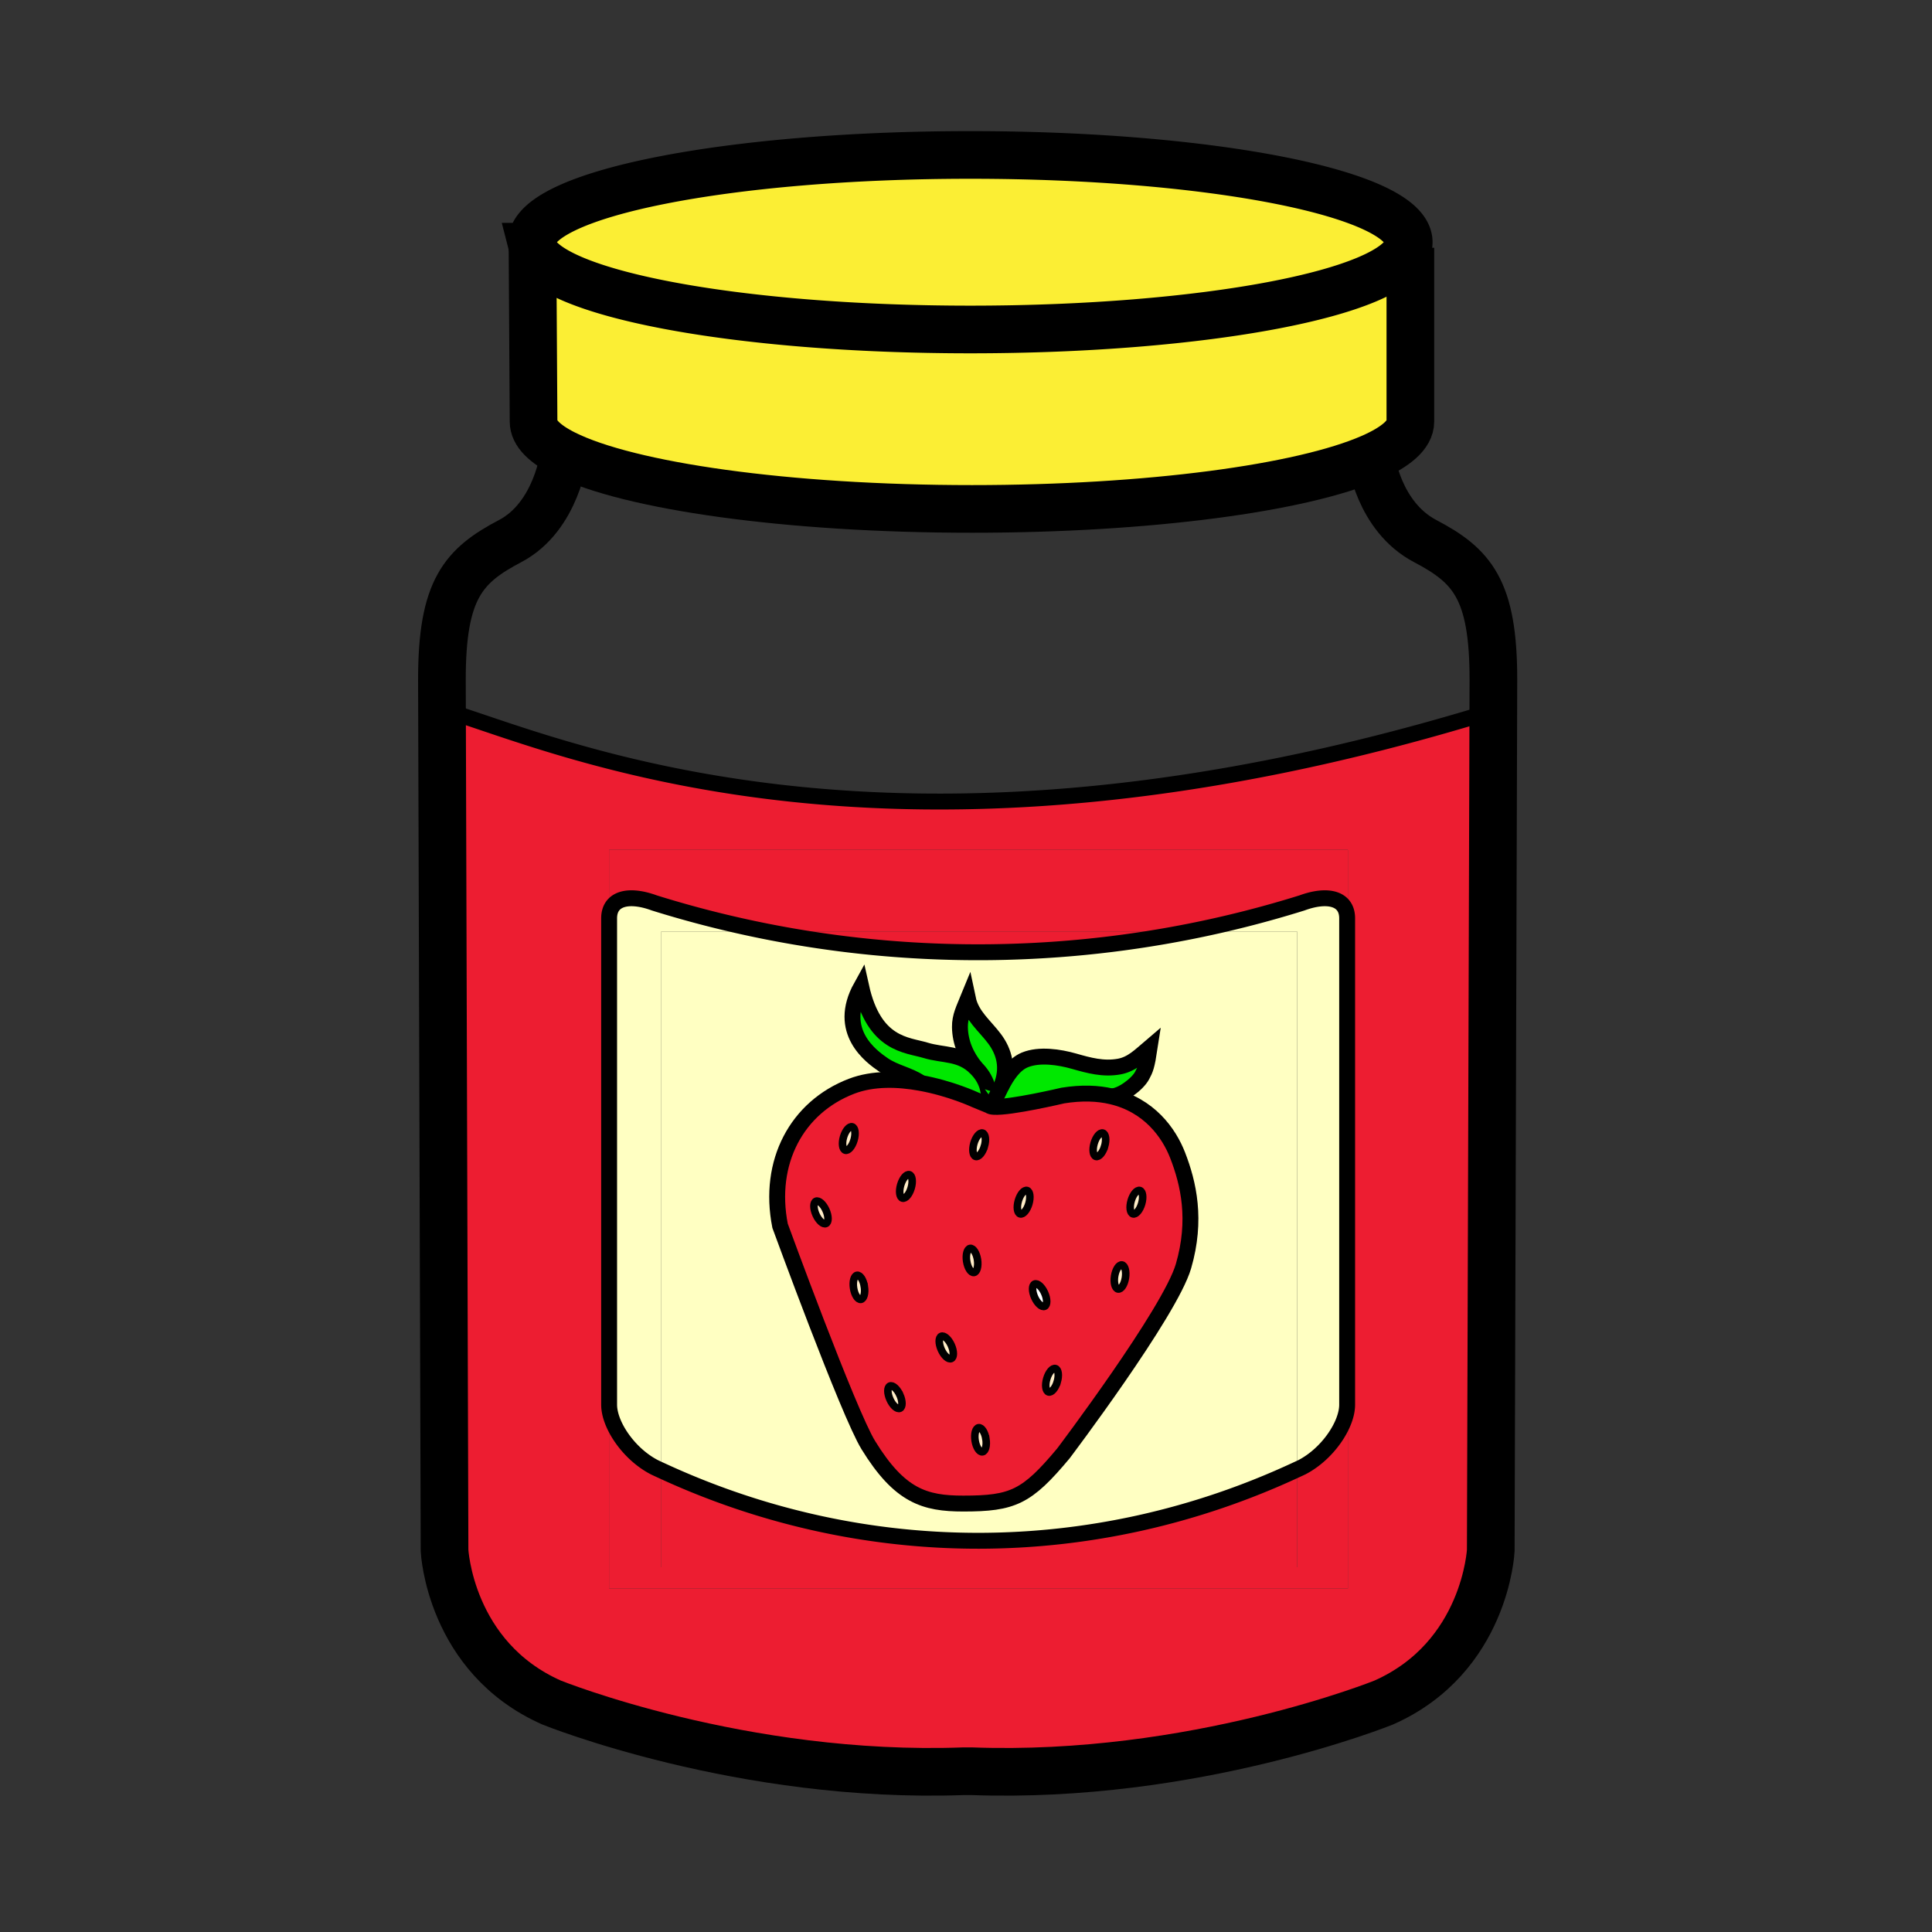 <svg xmlns="http://www.w3.org/2000/svg" width="850.89" height="850.89" viewBox="0 0 850.89 850.89" overflow="visible"><rect x="0" y="0" width="850.89" height="850.89" fill="#333333" stroke="none"/><path d="M234.52 108.66c5.2 20.3 89.54 36.45 192.84 36.45 102.97 0 187.12-16.05 192.77-36.27l1.021.29v76.57c0 5.68-6.2 11.08-17.32 15.93-30.41 13.28-97.68 22.51-175.76 22.51-81.51 0-151.22-10.06-179.55-24.28-8.73-4.38-13.53-9.16-13.53-14.16l-.471-77.04z" fill="#fbee34"/><path d="M573.4 397.67c11.34-4.17 19.909-2.05 19.909 6.78v214.21c0 8.85-8.569 21.649-19.909 27.53-.721.34-1.431.68-2.15 1V410.25h-47.3c16.65-3.3 33.15-7.49 49.45-12.58z" fill="#ffffc2"/><path d="M427.36 68.24c106.63 0 193.069 17.21 193.069 38.43 0 .73-.1 1.45-.3 2.17-5.649 20.22-89.8 36.27-192.77 36.27-103.3 0-187.64-16.15-192.84-36.45a8.41 8.41 0 0 1-.25-1.99c.001-21.22 86.441-38.43 193.091-38.43z" fill="#fbee34"/><path d="M337.63 410.25h186.32a479.21 479.21 0 0 1-186.32 0z" fill="#ed1d31"/><path d="M502.81 530.15c-.84 2.84-2.55 4.85-3.819 4.47-1.28-.37-1.641-2.98-.8-5.83.829-2.84 2.54-4.84 3.819-4.47 1.28.38 1.63 2.99.8 5.83zM494.12 557.11c1.31.21 2 2.75 1.54 5.68s-1.9 5.13-3.21 4.92c-1.32-.2-2.01-2.75-1.55-5.67.47-2.93 1.91-5.14 3.22-4.93zM482.69 509.33c-1.28-.37-1.641-2.99-.801-5.83.841-2.84 2.54-4.84 3.82-4.47s1.63 2.979.8 5.83c-.839 2.84-2.549 4.85-3.819 4.47zM461.02 607.22c.83-2.84 2.54-4.85 3.82-4.47s1.63 2.98.8 5.83c-.84 2.84-2.55 4.84-3.819 4.47-1.281-.38-1.641-2.98-.801-5.83z" fill="#ffeec8"/><path d="M455.68 565.52c1.21-.539 3.181 1.2 4.391 3.91 1.22 2.71 1.22 5.34.01 5.88-1.21.551-3.18-1.21-4.4-3.909-1.211-2.701-1.211-5.331-.001-5.881z" fill="#fff"/><path d="M448.51 528.79c.83-2.84 2.54-4.84 3.82-4.47 1.28.38 1.63 2.989.8 5.83-.84 2.84-2.55 4.85-3.82 4.47-1.28-.37-1.64-2.98-.8-5.83z" fill="#ffeec8"/><path d="M337.63 410.25a479.21 479.21 0 0 0 186.32 0h47.3v236.94c-89.35 41.71-190.57 41.869-280 .43V410.25h46.38zm67.62 66.66c-9.63-1.75-20.68-2.17-30.23 1.5-24.06 9.26-37.01 33.32-31.46 61.45 0 0 30.09 82.359 38.87 96.609 13.78 22.4 24.8 25.73 41.82 25.73 21.84 0 27.95-2.78 44.05-22.03 0 0 47.021-62.18 52.94-82.54s2.24-36.43-2.601-48.86c-3.8-9.779-12.489-22.05-29.13-25.909 4.34-.03 11.46-5.351 13.49-9.17 1.46-2.721 2.05-3.881 3.34-12.341-4.14 3.521-7.82 7.37-13.46 8.391-6.939 1.25-13.25-.48-19.86-2.37-6.439-1.83-15.26-3.19-21.659-.561-4.79 1.98-8.011 7.061-10.561 12.04 3.65-8.51 1.37-15.76-2.71-21.26-4.24-5.729-10.22-10.2-11.79-17.66-1.7 4.17-3.59 7.73-3.53 12.4.1 6.78 2.76 12.89 6.98 17.979-6.74-6.739-14.25-5.34-22.03-7.71-8.28-2.52-22.7-2.239-28.44-28.05-10.92 19.7 4.4 30.75 9.83 34.45 5.03 3.42 11.26 4.42 16.17 7.75l-.029.162z" fill="#ffffc2"/><path d="M435.82 482.58c-.11.08-.69-3.16-1.101-4.42-1.01-3.101-2.68-5.561-4.97-7.851-4.22-5.09-6.88-11.199-6.98-17.979-.06-4.67 1.83-8.23 3.53-12.4 1.57 7.46 7.55 11.931 11.79 17.66 4.08 5.5 6.36 12.75 2.71 21.26-.83 1.641-1.6 3.271-2.319 4.78l-2.66-1.05z" fill="#00e800"/><path d="M440.8 478.85c2.55-4.979 5.771-10.06 10.561-12.04 6.399-2.63 15.22-1.27 21.659.561 6.61 1.89 12.921 3.62 19.86 2.37 5.64-1.021 9.32-4.87 13.46-8.391-1.29 8.46-1.88 9.62-3.34 12.341-2.03 3.819-9.15 9.14-13.49 9.17-6.029-1.41-13.12-1.7-21.39-.37 0 0-23.25 5.49-30.46 4.979l.1-2.39c.23-.47.471-.95.721-1.45.719-1.51 1.489-3.14 2.319-4.78z" fill="#00e800"/><path d="M432.69 639.41c-1.32.21-2.761-2-3.221-4.93-.46-2.931.23-5.471 1.54-5.681 1.32-.2 2.75 2 3.21 4.931.471 2.93-.219 5.47-1.529 5.68z" fill="#ffeec8"/><path d="M291.25 647.62c89.43 41.439 190.65 41.28 280-.43v43.06h-280v-42.63z" fill="#ed1d31"/><path d="M429.73 509.33c-1.28-.37-1.631-2.99-.801-5.83.84-2.84 2.551-4.84 3.82-4.47 1.28.37 1.64 2.979.8 5.83-.829 2.84-2.539 4.85-3.819 4.47zM425.74 555.5c-.46-2.93.23-5.47 1.54-5.68 1.31-.2 2.75 2 3.22 4.93.46 2.92-.23 5.47-1.54 5.68-1.32.2-2.76-2-3.22-4.93z" fill="#ffeec8"/><path d="M379.28 434.55c5.74 25.811 20.16 25.53 28.44 28.05 7.78 2.37 15.29.971 22.03 7.71 2.29 2.29 3.96 4.75 4.97 7.851.41 1.26.99 4.5 1.101 4.42l2.66 1.05c-.25.5-.49.98-.721 1.45l-.1 2.39c-.96-.069-1.63-.239-1.93-.54l-6.301-2.59s-10.709-5.01-24.18-7.43l.03-.16c-4.91-3.33-11.14-4.33-16.17-7.75-5.429-3.701-20.749-14.751-9.829-34.451z" fill="#00e800"/><path d="M414.56 588.54c1.21-.54 3.18 1.21 4.4 3.91 1.21 2.7 1.21 5.34 0 5.88-1.21.55-3.18-1.2-4.4-3.91-1.21-2.7-1.21-5.34 0-5.88z" fill="#ffeec8"/><path d="M194.67 312.38c49.99 14.7 195.4 83.2 463.01.67l-1.12 369.82s-2.22 47.05-47.14 66.96c0 0-83.729 33.86-181.6 30.25h-3.291c-97.87 3.61-181.6-30.25-181.6-30.25-44.92-19.91-47.14-66.96-47.14-66.96l-1.119-370.49zm398.97 387.26V374.25H268.25v325.389h325.39z" fill="#ed1d31"/><path d="M396.69 521.85c.83-2.84 2.54-4.85 3.82-4.47 1.27.37 1.63 2.98.79 5.82-.83 2.85-2.54 4.85-3.82 4.479-1.27-.379-1.63-2.989-.79-5.829z" fill="#ffeec8"/><path d="M498.99 534.62c1.27.38 2.979-1.63 3.819-4.47.83-2.841.48-5.45-.8-5.83-1.279-.37-2.99 1.63-3.819 4.47-.84 2.85-.48 5.46.8 5.83zm-6.54 33.09c1.31.21 2.75-1.99 3.21-4.92s-.23-5.47-1.54-5.68c-1.311-.21-2.75 2-3.22 4.93-.46 2.92.23 5.47 1.55 5.67zm-9.76-58.38c1.27.38 2.979-1.63 3.819-4.47.83-2.851.48-5.46-.8-5.83s-2.979 1.63-3.82 4.47c-.839 2.84-.479 5.46.801 5.83zm-20.87 103.72c1.27.37 2.979-1.63 3.819-4.47.83-2.85.48-5.45-.8-5.83s-2.99 1.63-3.82 4.47c-.839 2.85-.479 5.45.801 5.83zm-6.14-41.65c1.221 2.699 3.19 4.46 4.4 3.909 1.21-.54 1.21-3.17-.01-5.88-1.21-2.71-3.181-4.449-4.391-3.91-1.209.551-1.209 3.181.001 5.881zm-6.37-36.78c1.271.38 2.98-1.63 3.82-4.47.83-2.841.48-5.45-.8-5.83-1.28-.37-2.99 1.63-3.82 4.47-.84 2.85-.48 5.46.8 5.83zm-19.84 99.86c.46 2.93 1.9 5.14 3.221 4.93 1.31-.21 2-2.75 1.529-5.68-.46-2.931-1.89-5.131-3.21-4.931-1.31.211-2 2.751-1.54 5.681zm.26-125.15c1.279.38 2.989-1.63 3.819-4.47.84-2.851.48-5.46-.8-5.83-1.27-.37-2.98 1.63-3.82 4.47-.829 2.84-.479 5.46.801 5.83zm-3.99 46.17c.46 2.93 1.899 5.13 3.22 4.93 1.31-.21 2-2.76 1.54-5.68-.47-2.93-1.91-5.13-3.22-4.93-1.31.21-2 2.75-1.54 5.68zm-11.18 38.92c1.22 2.71 3.19 4.46 4.4 3.91 1.21-.54 1.21-3.18 0-5.88-1.22-2.7-3.19-4.45-4.4-3.91s-1.21 3.18 0 5.88zm-17.08-66.74c1.28.37 2.99-1.63 3.82-4.479.84-2.84.48-5.45-.79-5.82-1.28-.38-2.99 1.63-3.82 4.47-.84 2.839-.48 5.449.79 5.829zm-5.53 88.64c1.21 2.71 3.18 4.46 4.39 3.92 1.21-.55 1.21-3.181 0-5.88-1.22-2.71-3.19-4.46-4.4-3.92-1.21.55-1.21 3.18.01 5.88zm-16.93-137.91c9.55-3.67 20.6-3.25 30.23-1.5 13.47 2.42 24.18 7.43 24.18 7.43l6.301 2.59c.3.301.97.471 1.93.54 7.21.511 30.46-4.979 30.46-4.979 8.27-1.33 15.36-1.04 21.39.37 16.641 3.859 25.33 16.13 29.13 25.909 4.841 12.431 8.521 28.5 2.601 48.86s-52.94 82.54-52.94 82.54c-16.1 19.25-22.21 22.03-44.05 22.03-17.02 0-28.04-3.33-41.82-25.73-8.78-14.25-38.87-96.609-38.87-96.609-5.552-28.131 7.398-52.191 31.458-61.451zm.91 88.93c.46 2.93 1.9 5.13 3.22 4.93 1.31-.21 1.99-2.75 1.53-5.68-.46-2.92-1.9-5.13-3.21-4.92-1.31.2-2 2.75-1.54 5.67zm-3.62-60.76c1.28.37 2.99-1.63 3.82-4.48.84-2.84.48-5.449-.8-5.819-1.27-.38-2.98 1.63-3.82 4.47-.83 2.839-.47 5.459.8 5.829zm-12.93 28.37c1.21 2.7 3.18 4.45 4.39 3.91 1.22-.551 1.21-3.181 0-5.891-1.21-2.7-3.18-4.45-4.39-3.91-1.22.551-1.21 3.181 0 5.891z" fill="#ed1d31"/><path d="M391.94 610.44c1.21-.54 3.18 1.21 4.4 3.92 1.21 2.699 1.21 5.33 0 5.88-1.21.54-3.18-1.21-4.39-3.92-1.22-2.7-1.22-5.33-.01-5.88zM379.15 572.27c-1.32.2-2.76-2-3.22-4.93-.46-2.92.23-5.47 1.54-5.67 1.31-.21 2.75 2 3.21 4.92.46 2.93-.22 5.47-1.53 5.68zM376.13 502.1c-.83 2.851-2.54 4.851-3.82 4.48-1.27-.37-1.63-2.99-.8-5.83.84-2.84 2.55-4.85 3.82-4.47 1.28.37 1.64 2.98.8 5.82zM363.77 538.86c-1.21.54-3.18-1.21-4.39-3.91-1.21-2.71-1.22-5.34 0-5.891 1.21-.54 3.18 1.21 4.39 3.91 1.21 2.711 1.22 5.341 0 5.891z" fill="#ffeec8"/><path d="M268.27 404.45c0-8.83 8.56-10.95 19.91-6.78 16.29 5.09 32.8 9.28 49.45 12.58h-46.38v237.37a121.7 121.7 0 0 1-3.07-1.43c-11.35-5.891-19.91-18.681-19.91-27.53V404.45z" fill="#ffffc2"/><path d="M268.27 618.66c0 8.85 8.56 21.64 19.91 27.53 1.02.489 2.04.97 3.07 1.43v42.63h280v-43.06c.72-.32 1.43-.66 2.15-1 11.34-5.881 19.909-18.681 19.909-27.53h.33v80.979H268.25V618.66h.02z" fill="#ed1d31"/><path d="M268.25 618.66V374.25h325.39v244.41h-.33V404.45c0-8.83-8.569-10.95-19.909-6.78a477.04 477.04 0 0 1-49.45 12.58H337.63c-16.65-3.3-33.16-7.49-49.45-12.58-11.35-4.17-19.91-2.05-19.91 6.78v214.21h-.02z" fill="#ed1d31"/><g fill="none" stroke="#000"><path d="M234.52 108.66a8.41 8.41 0 0 1-.25-1.99c0-21.22 86.44-38.43 193.09-38.43 106.63 0 193.069 17.21 193.069 38.43 0 .73-.1 1.45-.3 2.17-5.649 20.22-89.8 36.27-192.77 36.27-103.299 0-187.639-16.15-192.839-36.45z" stroke-width="20.991"/><path d="M234.52 108.66l.47 77.04c0 5 4.8 9.78 13.53 14.16 28.33 14.22 98.04 24.28 179.55 24.28 78.08 0 145.35-9.23 175.76-22.51 11.12-4.85 17.32-10.25 17.32-15.93v-76.57" stroke-width="20.991"/><path d="M603.83 201.63s3.2 25.83 23.84 36.67c20.64 10.84 30.05 21.25 30.05 60.91l-.04 13.84-1.12 369.82s-2.22 47.05-47.14 66.96c0 0-83.729 33.86-181.6 30.25h-3.291c-97.87 3.61-181.6-30.25-181.6-30.25-44.92-19.91-47.14-66.96-47.14-66.96l-1.12-370.49-.04-13.17c0-39.66 9.41-50.07 30.05-60.91 20.64-10.84 23.84-38.44 23.84-38.44" stroke-width="20.991"/><path d="M268.27 618.66V404.45c0-8.83 8.56-10.95 19.91-6.78 16.29 5.09 32.8 9.28 49.45 12.58a479.21 479.21 0 0 0 186.32 0 477.04 477.04 0 0 0 49.45-12.58c11.34-4.17 19.909-2.05 19.909 6.78v214.21c0 8.85-8.569 21.649-19.909 27.53-.721.34-1.431.68-2.15 1-89.35 41.71-190.57 41.869-280 .43a121.7 121.7 0 0 1-3.07-1.43c-11.35-5.89-19.91-18.68-19.91-27.53zM194.25 312.25c.14.04.28.08.42.13 49.99 14.7 195.4 83.2 463.01.67.86-.27 1.71-.53 2.57-.8" stroke-width="7" stroke-linecap="round" stroke-linejoin="round"/><path d="M489.51 482.86c-6.029-1.41-13.12-1.7-21.39-.37 0 0-23.25 5.49-30.46 4.979-.96-.069-1.63-.239-1.93-.54l-6.301-2.59s-10.709-5.01-24.18-7.43c-9.63-1.75-20.68-2.17-30.23 1.5-24.06 9.26-37.01 33.32-31.46 61.45 0 0 30.09 82.359 38.87 96.609 13.78 22.4 24.8 25.73 41.82 25.73 21.84 0 27.95-2.78 44.05-22.03 0 0 47.021-62.18 52.94-82.54s2.24-36.43-2.601-48.86c-3.798-9.778-12.488-22.048-29.128-25.908z" stroke-width="7"/><path d="M437.76 485.08c.23-.47.471-.95.721-1.45.72-1.51 1.489-3.14 2.319-4.78 2.55-4.979 5.771-10.06 10.561-12.04 6.399-2.63 15.22-1.27 21.659.561 6.61 1.89 12.921 3.62 19.86 2.37 5.64-1.021 9.32-4.87 13.46-8.391-1.29 8.46-1.88 9.62-3.34 12.341-2.03 3.819-9.15 9.14-13.49 9.17h-.05" stroke-width="7"/><path d="M429.75 470.31c-4.22-5.09-6.88-11.199-6.98-17.979-.06-4.67 1.83-8.23 3.53-12.4 1.57 7.46 7.55 11.931 11.79 17.66 4.08 5.5 6.36 12.75 2.71 21.26l-.03.091" stroke-width="7"/><path d="M401.3 523.2c-.83 2.85-2.54 4.85-3.82 4.479-1.27-.38-1.63-2.989-.79-5.83.83-2.84 2.54-4.85 3.82-4.47 1.27.371 1.63 2.981.79 5.821zM376.13 502.1c-.83 2.851-2.54 4.851-3.82 4.48-1.27-.37-1.63-2.99-.8-5.83.84-2.84 2.55-4.85 3.82-4.47 1.28.37 1.64 2.98.8 5.82zM380.68 566.59c.46 2.93-.22 5.47-1.53 5.68-1.32.2-2.76-2-3.22-4.93-.46-2.92.23-5.47 1.54-5.67 1.31-.21 2.75 2 3.21 4.92zM363.77 532.97c1.21 2.71 1.22 5.34 0 5.891-1.21.54-3.18-1.21-4.39-3.91-1.21-2.71-1.22-5.34 0-5.891 1.21-.54 3.18 1.21 4.39 3.91zM453.13 530.15c-.84 2.84-2.55 4.85-3.82 4.47-1.279-.37-1.64-2.98-.8-5.83.83-2.84 2.54-4.84 3.82-4.47 1.28.38 1.63 2.99.8 5.83zM433.55 504.86c-.83 2.84-2.54 4.85-3.819 4.47-1.28-.37-1.631-2.99-.801-5.83.84-2.84 2.551-4.84 3.82-4.47 1.28.37 1.64 2.98.8 5.83zM430.5 554.75c.46 2.92-.23 5.47-1.54 5.68-1.32.2-2.76-2-3.22-4.93-.46-2.93.23-5.47 1.54-5.68 1.31-.2 2.75 2 3.22 4.93zM434.22 633.73c.471 2.93-.22 5.47-1.529 5.68-1.32.21-2.761-2-3.221-4.93-.46-2.931.23-5.471 1.54-5.681 1.32-.199 2.75 2.001 3.21 4.931zM418.96 592.45c1.21 2.7 1.21 5.34 0 5.88-1.21.55-3.18-1.2-4.4-3.91-1.21-2.7-1.21-5.34 0-5.88s3.18 1.21 4.4 3.91zM396.34 614.36c1.21 2.699 1.21 5.33 0 5.88-1.21.54-3.18-1.21-4.39-3.92-1.22-2.7-1.22-5.33-.01-5.88 1.21-.54 3.18 1.21 4.4 3.92zM502.81 530.15c-.84 2.84-2.55 4.85-3.819 4.47-1.28-.37-1.641-2.98-.8-5.83.829-2.84 2.54-4.84 3.819-4.47 1.28.38 1.63 2.99.8 5.83zM465.64 608.58c-.84 2.84-2.55 4.84-3.819 4.47-1.28-.38-1.641-2.979-.801-5.83.83-2.84 2.54-4.85 3.82-4.47s1.63 2.98.8 5.83z" stroke-width="3.331"/><path d="M405.28 476.75c-4.91-3.33-11.14-4.33-16.17-7.75-5.43-3.7-20.75-14.75-9.83-34.45 5.74 25.811 20.16 25.53 28.44 28.05 7.78 2.37 15.29.971 22.03 7.71 2.29 2.29 3.96 4.75 4.97 7.851.41 1.26.99 4.5 1.101 4.42" stroke-width="7"/><path d="M486.51 504.86c-.84 2.84-2.55 4.85-3.819 4.47-1.28-.37-1.641-2.99-.801-5.83.841-2.84 2.54-4.84 3.82-4.47s1.63 2.98.8 5.83zM495.66 562.79c.46-2.93-.23-5.47-1.54-5.68-1.311-.21-2.75 2-3.22 4.93-.46 2.92.229 5.47 1.55 5.67 1.31.21 2.75-1.99 3.21-4.92zM460.07 569.43c1.22 2.71 1.22 5.34.01 5.88-1.21.551-3.18-1.21-4.4-3.909-1.21-2.7-1.21-5.33 0-5.881 1.21-.54 3.18 1.2 4.39 3.91z" stroke-width="3.331"/></g><path fill="none" d="M.25.25h850.394v850.394H.25z"/></svg>